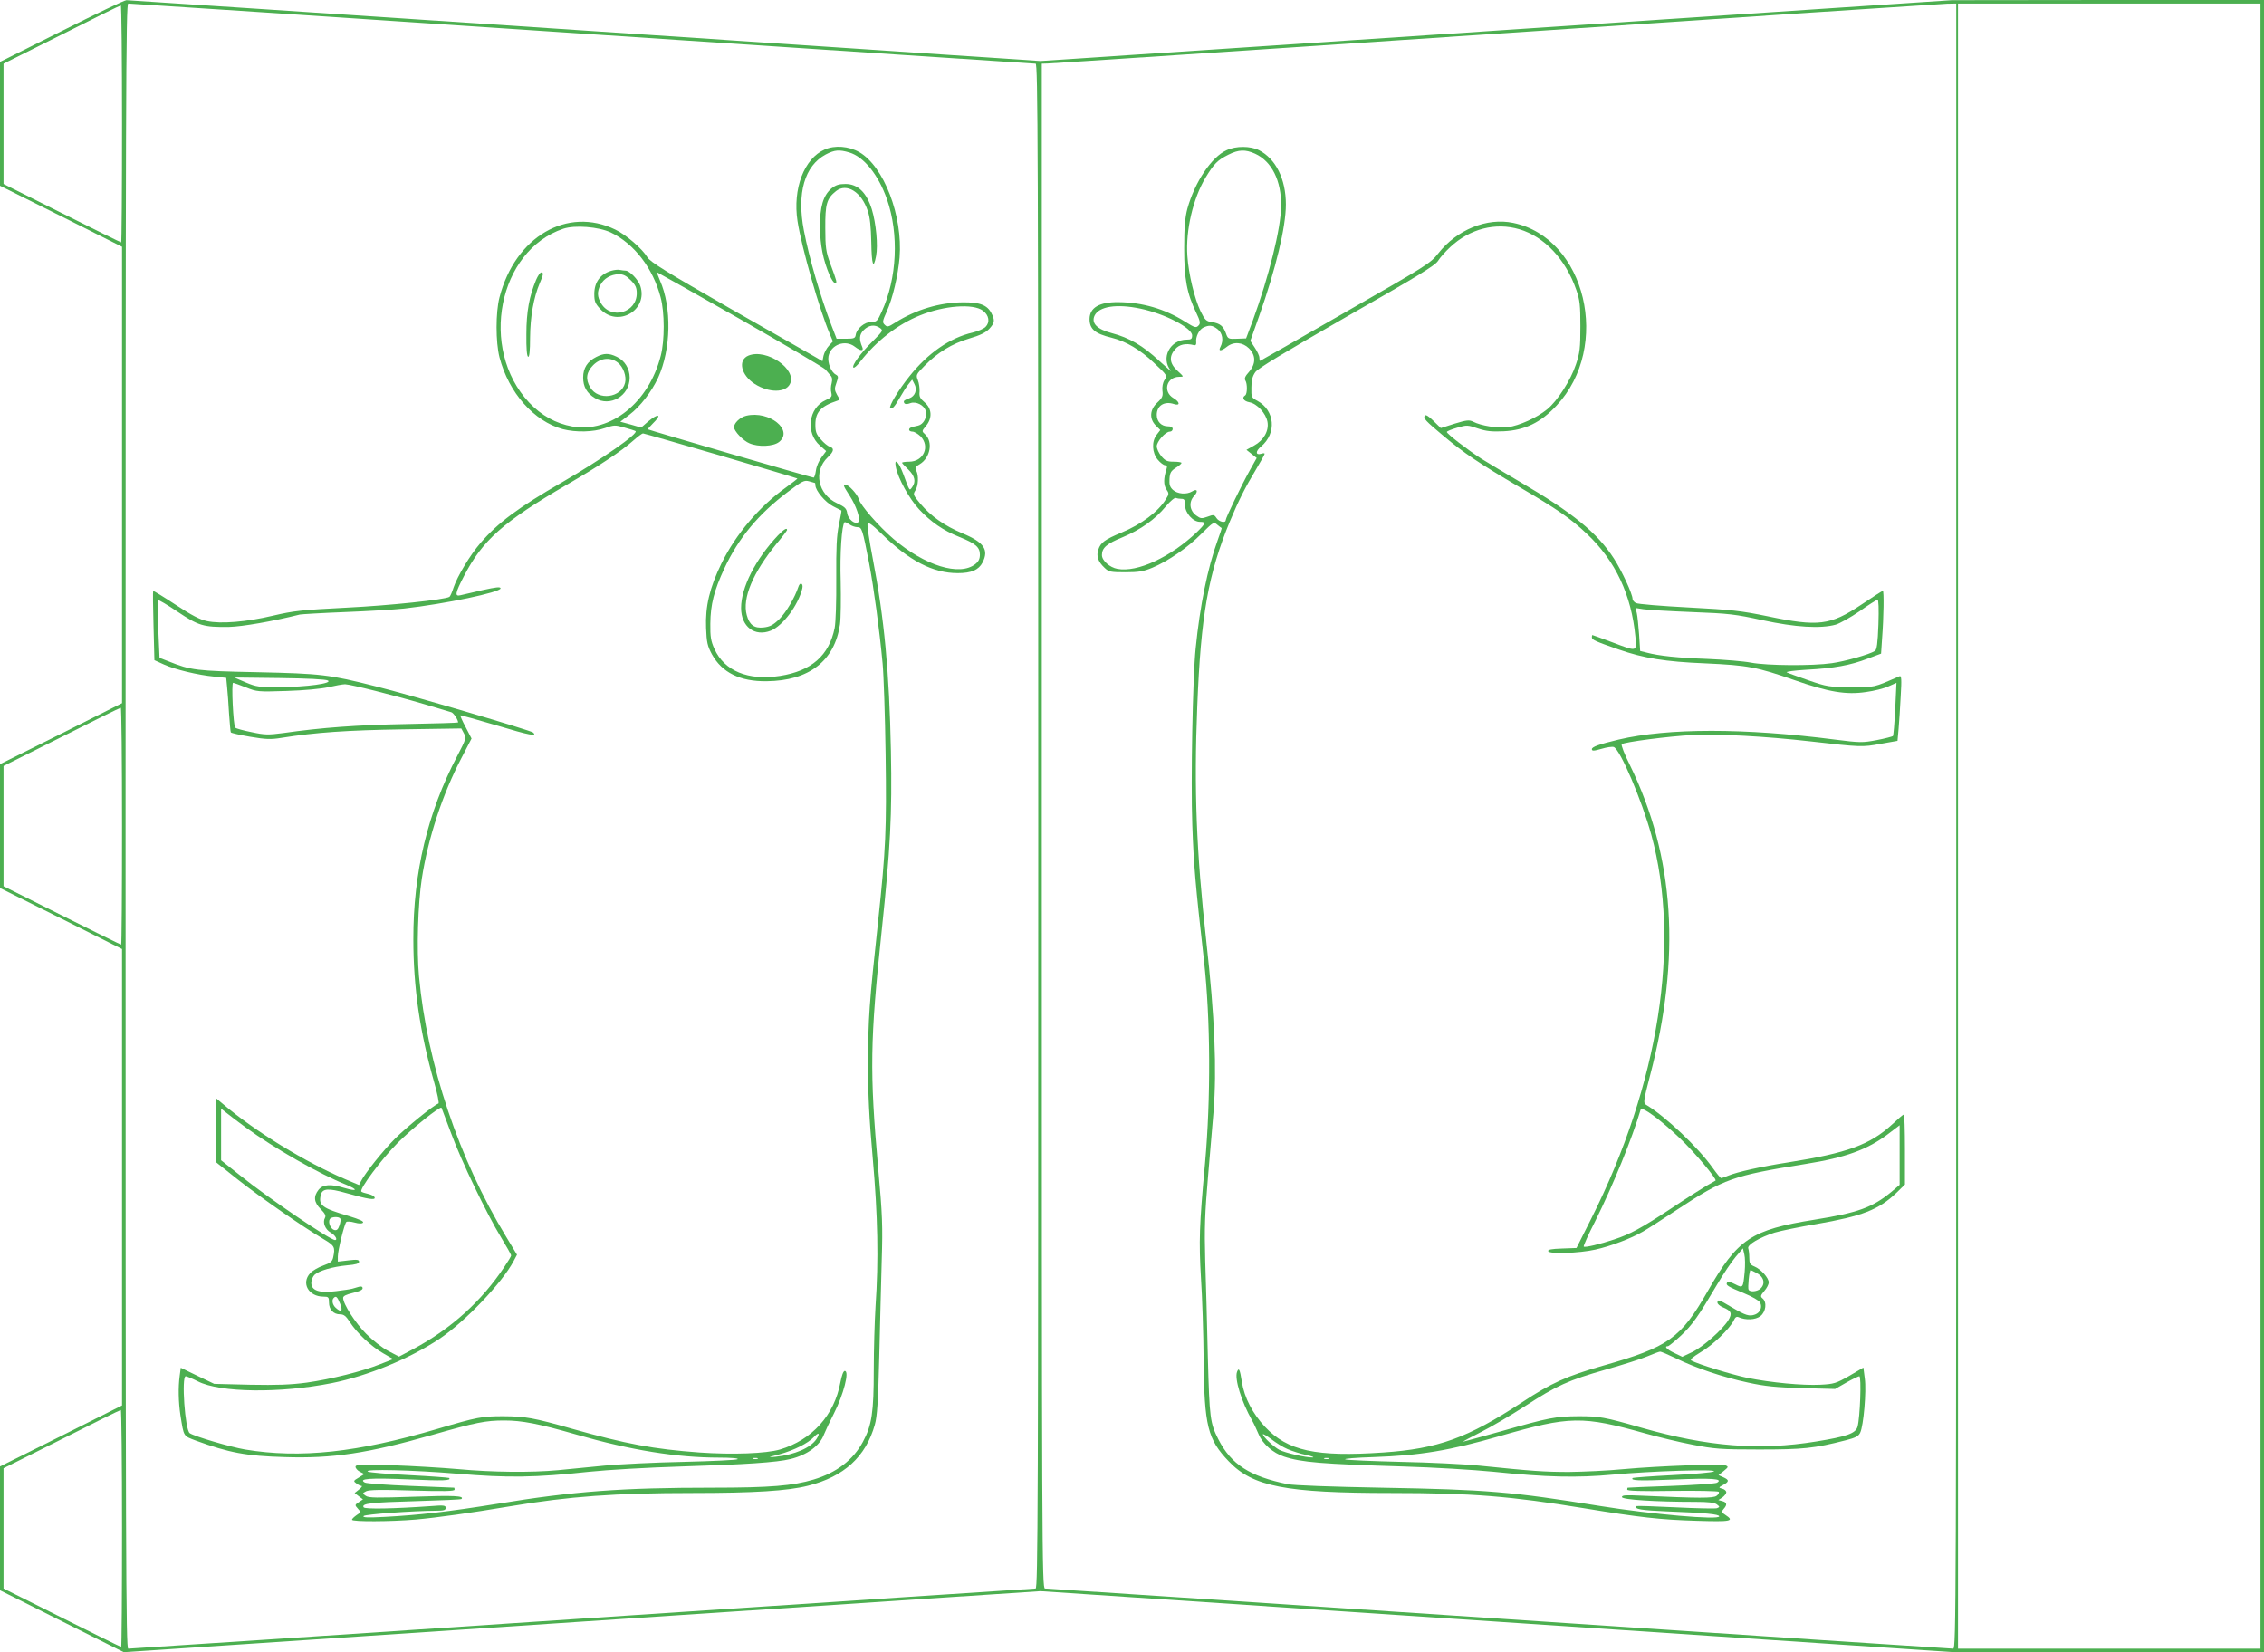 <?xml version="1.0" standalone="no"?>
<!DOCTYPE svg PUBLIC "-//W3C//DTD SVG 20010904//EN"
 "http://www.w3.org/TR/2001/REC-SVG-20010904/DTD/svg10.dtd">
<svg version="1.0" xmlns="http://www.w3.org/2000/svg"
 width="1280pt" height="934pt" viewBox="0 0 1280 934"
 preserveAspectRatio="xMidYMid meet">
<g transform="translate(0,934) scale(0.1,-0.1)"
fill="#4caf50" stroke="none">
<path d="M348 9164 l-348 -174 0 -350 0 -350 345 -172 345 -173 0 -1290 0
-1290 -345 -173 -345 -172 0 -350 0 -350 345 -172 345 -173 0 -1290 0 -1290
-345 -173 -345 -172 0 -350 0 -350 350 -175 350 -175 2591 173 2591 172 2577
-172 2576 -172 883 -1 882 0 0 4670 0 4670 -882 0 -883 -1 -2576 -172 -2577
-172 -2573 172 c-1416 94 -2583 172 -2594 172 -11 0 -176 -79 -367 -175z
m2942 -14 c1402 -93 2556 -170 2565 -170 13 0 15 -450 15 -4310 0 -3860 -2
-4310 -15 -4310 -9 0 -1163 -77 -2565 -170 -1402 -94 -2556 -170 -2565 -170
-13 0 -15 485 -15 4650 0 4165 2 4650 15 4650 9 0 1163 -76 2565 -170z m7770
-4480 c0 -4422 -1 -4650 -17 -4650 -10 0 -1165 76 -2568 170 -1402 93 -2558
170 -2567 170 -17 0 -18 212 -18 4310 l0 4310 33 1 c17 0 1157 76 2532 168
1375 93 2524 169 2553 170 l52 1 0 -4650z m1720 0 l0 -4650 -855 0 -855 0 0
4650 0 4650 855 0 855 0 0 -4650z m-12090 3970 c0 -368 -2 -670 -5 -670 -3 0
-154 74 -335 165 l-330 165 0 340 0 340 328 164 c180 91 330 165 335 165 4 1
7 -300 7 -669z m0 -3970 c0 -368 -2 -670 -5 -670 -3 0 -154 74 -335 165 l-330
165 0 340 0 340 328 164 c180 91 330 165 335 165 4 1 7 -300 7 -669z m0 -3970
c0 -369 -2 -670 -5 -670 -3 0 -154 74 -335 165 l-330 165 0 340 0 340 328 164
c180 91 330 165 335 165 4 1 7 -300 7 -669z"/>
<path d="M4663 8495 c-117 -51 -182 -222 -154 -405 23 -149 124 -501 182 -637
l18 -43 -23 -25 c-13 -14 -26 -39 -30 -56 l-6 -31 -32 19 c-18 11 -237 135
-486 277 -365 209 -456 265 -472 292 -31 50 -119 126 -181 156 -271 132 -566
-39 -655 -383 -22 -85 -22 -252 0 -339 52 -200 195 -362 358 -406 74 -19 172
-17 238 6 52 18 58 18 110 3 30 -8 58 -17 63 -20 20 -12 -190 -159 -413 -288
-251 -145 -365 -230 -463 -344 -59 -68 -131 -188 -153 -253 -8 -26 -19 -50
-23 -52 -26 -16 -337 -49 -580 -61 -255 -13 -300 -18 -416 -45 -152 -36 -296
-48 -375 -31 -41 9 -87 33 -178 93 -67 44 -124 79 -126 77 -2 -2 -1 -91 2
-198 l5 -193 55 -25 c65 -29 191 -59 284 -68 l67 -7 5 -52 c3 -28 8 -96 11
-151 4 -55 8 -102 10 -105 2 -4 52 -15 110 -25 89 -15 116 -16 177 -6 193 31
373 43 685 48 l331 5 15 -28 c14 -26 12 -32 -38 -128 -167 -318 -249 -660
-248 -1036 0 -273 37 -525 117 -806 19 -66 30 -121 25 -122 -29 -11 -177 -131
-243 -196 -71 -71 -170 -195 -195 -243 l-11 -22 -78 33 c-227 97 -509 270
-689 423 l-43 36 0 -181 0 -181 127 -101 c126 -99 357 -260 481 -334 64 -38
68 -46 56 -103 -5 -24 -14 -32 -56 -47 -28 -10 -61 -29 -74 -43 -53 -57 -9
-133 75 -133 28 0 31 -3 31 -33 0 -40 25 -67 63 -67 21 0 33 -10 54 -42 38
-61 122 -140 189 -178 l57 -33 -74 -29 c-103 -41 -275 -84 -415 -104 -91 -12
-167 -15 -321 -12 l-202 5 -94 45 -95 46 -6 -45 c-9 -66 -7 -149 4 -223 20
-124 15 -116 88 -144 186 -68 284 -87 501 -93 272 -9 469 21 837 126 244 70
301 81 405 81 100 0 194 -18 409 -80 307 -88 566 -130 805 -130 70 0 114 -4
105 -9 -8 -5 -145 -11 -305 -15 -159 -3 -360 -13 -445 -21 -85 -8 -204 -20
-265 -26 -153 -14 -370 -12 -565 6 -91 8 -258 18 -373 22 -180 5 -207 4 -207
-9 0 -8 11 -21 25 -28 l25 -13 -32 -20 c-31 -18 -31 -20 -13 -33 10 -8 24 -14
29 -14 6 0 0 -9 -14 -20 l-25 -20 23 -18 24 -18 -24 -16 c-22 -15 -23 -16 -5
-36 18 -20 18 -21 -7 -37 -14 -10 -26 -21 -26 -26 0 -12 218 -11 360 1 123 11
308 37 535 75 331 56 598 75 1029 75 349 0 541 12 654 41 204 51 327 164 378
345 13 46 19 129 25 384 4 179 11 424 14 545 6 192 4 258 -20 520 -49 550 -46
721 20 1345 49 465 59 653 52 1015 -9 450 -38 752 -103 1089 -19 98 -32 186
-29 194 4 12 23 -1 78 -54 158 -155 292 -224 432 -224 77 0 118 18 140 60 37
72 9 114 -113 165 -101 42 -179 97 -239 168 -40 48 -42 52 -28 74 17 26 20 85
5 113 -8 16 -5 22 20 36 60 36 76 127 30 169 -19 17 -19 18 5 47 37 44 34 98
-7 133 -27 23 -32 33 -29 62 1 19 -3 48 -10 65 -11 28 -10 31 37 79 74 76 156
126 253 155 62 18 94 34 114 55 31 34 33 48 12 89 -24 46 -66 62 -162 61 -130
-1 -265 -41 -382 -115 -39 -25 -45 -26 -59 -12 -14 13 -13 21 11 74 34 75 64
203 73 306 19 235 -89 516 -228 596 -60 34 -138 40 -195 15z m139 -17 c83 -25
164 -126 213 -265 68 -197 57 -446 -30 -635 -24 -54 -29 -58 -59 -58 -38 0
-83 -38 -88 -73 -3 -19 -9 -22 -56 -22 l-52 0 -29 75 c-64 168 -126 380 -156
537 -41 212 4 366 124 430 50 26 76 28 133 11z m-1349 -452 c132 -63 239 -202
282 -367 23 -85 23 -244 1 -329 -67 -265 -284 -439 -500 -401 -94 17 -175 62
-245 136 -284 304 -174 859 194 982 66 22 199 11 268 -21z m735 -492 c257
-147 472 -274 479 -283 7 -9 19 -23 27 -32 11 -11 13 -23 8 -45 -5 -16 -6 -40
-2 -54 5 -22 1 -27 -32 -42 -97 -44 -115 -185 -32 -257 l35 -31 -26 -35 c-15
-19 -29 -52 -32 -75 -3 -22 -9 -40 -13 -40 -10 0 -933 269 -937 273 -1 2 11
16 27 32 55 53 34 62 -26 12 l-39 -34 -59 17 -59 16 51 39 c62 47 125 129 163
210 73 160 78 397 10 550 -11 25 -18 45 -15 45 2 0 215 -120 472 -266z m1369
50 c35 -26 41 -66 15 -92 -11 -11 -44 -25 -73 -32 -128 -29 -254 -117 -358
-248 -61 -76 -117 -169 -108 -179 10 -9 25 7 55 60 16 28 38 63 49 76 l20 25
12 -23 c19 -34 5 -71 -29 -83 -17 -5 -30 -13 -30 -17 0 -16 13 -19 37 -10 32
12 79 -12 87 -45 9 -35 -13 -75 -43 -82 -43 -9 -51 -13 -51 -24 0 -5 8 -10 19
-10 10 0 30 -12 45 -26 56 -57 18 -144 -64 -144 -22 0 -40 -3 -40 -6 0 -3 16
-20 35 -38 37 -36 45 -69 22 -100 -16 -22 -13 -26 -52 79 -25 67 -51 89 -40
34 12 -63 76 -179 131 -238 66 -71 137 -120 227 -156 92 -37 117 -58 117 -100
0 -24 -7 -39 -26 -54 -89 -70 -285 -9 -462 142 -84 72 -188 191 -197 226 -7
26 -57 81 -74 81 -16 0 -14 -5 23 -63 37 -56 63 -134 49 -148 -17 -17 -58 15
-63 49 -4 28 -13 36 -57 57 -109 50 -136 181 -53 260 35 33 38 51 11 60 -11 3
-34 22 -50 41 -26 29 -31 43 -31 84 0 70 31 104 122 134 17 5 17 7 0 35 -14
26 -15 34 -3 67 12 33 11 38 -3 46 -28 15 -48 67 -42 104 13 66 95 96 149 54
32 -25 52 -26 42 -2 -19 44 -17 71 8 96 29 29 63 33 92 12 19 -14 17 -17 -40
-74 -69 -68 -121 -139 -110 -150 4 -4 21 11 38 33 90 116 213 212 338 262 138
56 300 68 356 27z m-1482 -820 c236 -69 431 -127 433 -129 2 -1 -28 -24 -65
-51 -150 -107 -283 -264 -364 -429 -67 -137 -92 -243 -87 -365 3 -82 8 -102
33 -149 57 -103 159 -154 309 -152 240 2 385 115 415 321 5 36 6 146 4 245 -5
157 6 317 22 333 2 2 14 -3 27 -12 12 -9 33 -16 45 -16 26 0 29 -10 67 -205
26 -137 58 -373 76 -565 6 -63 14 -295 17 -515 6 -426 1 -534 -42 -940 -51
-469 -57 -560 -57 -800 -1 -180 6 -315 26 -540 29 -326 34 -580 16 -840 -5
-82 -10 -244 -10 -360 0 -239 -11 -312 -61 -405 -55 -103 -149 -175 -279 -214
-117 -35 -245 -46 -570 -46 -514 0 -786 -20 -1218 -91 -273 -44 -445 -64 -637
-74 -97 -5 -127 -4 -119 5 10 10 271 29 412 30 41 0 52 3 52 16 0 14 -11 16
-82 10 -211 -15 -375 -18 -382 -7 -14 22 41 28 294 35 140 4 257 9 259 12 18
18 -42 21 -267 13 -213 -7 -257 -7 -274 5 -20 14 -20 14 2 26 16 8 86 10 261
4 177 -5 239 -4 239 5 0 6 -1 11 -2 11 -2 0 -112 5 -246 10 -134 5 -250 14
-259 19 -40 22 28 27 245 18 200 -9 246 -7 231 8 -3 2 -104 10 -225 16 -120 6
-226 15 -234 20 -28 16 255 9 507 -12 283 -24 440 -22 743 11 106 11 330 24
525 30 357 11 538 23 614 42 95 23 167 76 190 140 7 18 32 71 56 118 54 106
89 240 61 240 -8 0 -17 -25 -25 -66 -34 -184 -160 -324 -341 -378 -78 -23
-269 -30 -455 -17 -260 19 -415 48 -720 134 -221 63 -264 70 -390 71 -120 0
-147 -5 -370 -71 -454 -134 -777 -169 -1090 -117 -82 14 -283 73 -312 92 -27
17 -48 322 -23 322 6 0 37 -13 69 -29 125 -64 464 -68 756 -10 205 41 440 138
609 250 145 97 355 317 420 440 l19 36 -61 101 c-268 441 -447 976 -493 1472
-14 149 -6 413 16 554 35 227 117 477 224 681 l57 110 -33 64 c-19 35 -32 65
-30 67 1 2 94 -24 206 -57 186 -56 231 -64 205 -40 -12 12 -695 213 -889 261
-265 67 -309 72 -670 80 -345 7 -377 11 -501 61 l-52 20 -7 160 c-4 88 -5 163
-1 166 3 3 52 -26 110 -65 118 -79 146 -88 291 -86 76 2 244 31 400 70 11 2
126 9 255 14 129 5 280 14 335 20 232 26 545 92 545 114 0 10 -25 7 -102 -10
-57 -13 -113 -26 -125 -29 -33 -8 -30 12 20 108 105 203 222 307 582 517 179
104 308 189 375 249 25 22 49 40 55 41 5 0 203 -57 440 -126z m532 -154 c2 0
3 -6 3 -13 0 -30 56 -97 100 -119 25 -13 46 -23 47 -24 2 0 -5 -36 -14 -80
-13 -62 -16 -128 -15 -304 1 -133 -3 -248 -9 -280 -32 -156 -131 -243 -309
-271 -180 -28 -315 28 -371 153 -20 44 -24 69 -23 143 1 108 21 186 79 311 80
172 193 308 359 433 82 62 93 68 121 60 16 -5 31 -9 32 -9z m-2753 -1117 c28
-16 -122 -37 -274 -37 -115 -1 -130 1 -190 26 l-65 28 255 -3 c157 -2 262 -7
274 -14z m-463 -39 c62 -25 69 -25 229 -20 99 3 193 12 235 21 39 9 82 17 96
17 32 -1 273 -61 449 -113 74 -22 142 -42 151 -45 13 -3 39 -43 39 -58 0 -2
-132 -6 -292 -9 -276 -5 -480 -20 -697 -51 -84 -11 -104 -11 -178 5 -47 9 -88
21 -93 25 -11 12 -23 254 -12 254 4 0 37 -12 73 -26z m1159 -2519 c58 -158
200 -454 284 -592 31 -51 56 -96 56 -100 0 -5 -17 -33 -38 -64 -129 -195 -302
-351 -515 -465 l-81 -43 -61 32 c-33 17 -89 61 -125 97 -61 61 -130 168 -130
203 0 11 18 19 55 28 35 8 55 17 55 26 0 10 -7 12 -20 9 -11 -3 -28 -8 -38
-11 -10 -3 -51 -9 -92 -14 -95 -12 -140 3 -140 47 0 16 9 37 19 46 26 23 101
45 183 53 50 4 68 10 68 20 0 12 -11 14 -60 8 l-60 -7 0 29 c0 35 37 184 48
195 4 4 25 3 46 -3 26 -7 42 -7 48 -1 7 7 -19 19 -78 37 -153 45 -175 61 -160
121 9 36 43 38 142 10 127 -36 168 -42 162 -25 -2 7 -19 16 -37 20 -17 4 -35
9 -38 13 -13 13 115 185 207 277 79 79 237 206 246 197 1 -2 25 -66 54 -143z
m-1160 31 c162 -118 414 -262 569 -324 67 -28 61 -39 -10 -18 -80 24 -123 21
-148 -10 -30 -38 -26 -71 12 -109 25 -25 31 -38 24 -50 -14 -26 1 -65 33 -83
26 -15 41 -42 24 -42 -28 0 -381 240 -536 365 l-108 86 0 146 0 146 33 -26
c17 -14 66 -51 107 -81z m534 -515 c3 -5 1 -22 -5 -39 -8 -23 -15 -29 -30 -25
-20 6 -36 44 -24 62 8 13 52 15 59 2z m-1 -481 c17 -43 7 -52 -25 -23 -18 16
-24 44 -11 56 13 13 20 6 36 -33z m2693 -765 c-32 -49 -123 -89 -230 -100 -48
-5 -47 -4 22 14 82 23 160 62 193 97 28 30 37 23 15 -11z m-333 -112 c-7 -2
-19 -2 -25 0 -7 3 -2 5 12 5 14 0 19 -2 13 -5z"/>
<path d="M4701 8275 c-47 -40 -66 -104 -65 -220 1 -102 18 -185 54 -270 11
-25 24 -45 31 -45 13 0 12 5 -27 110 -24 66 -28 90 -28 200 -1 137 8 168 61
210 60 47 144 -5 179 -112 13 -37 18 -90 20 -178 2 -126 12 -157 27 -78 12 61
0 186 -24 265 -30 95 -79 143 -149 143 -37 0 -55 -6 -79 -25z"/>
<path d="M3455 7809 c-62 -19 -95 -65 -95 -131 0 -41 5 -54 33 -84 99 -108
273 -8 227 130 -11 35 -61 86 -83 86 -7 0 -21 2 -32 4 -11 3 -33 0 -50 -5z
m111 -53 c27 -27 34 -42 34 -74 0 -110 -144 -151 -201 -58 -23 38 -24 67 -4
106 19 36 59 59 104 60 25 0 42 -9 67 -34z"/>
<path d="M3031 7758 c-38 -91 -55 -180 -55 -307 -1 -82 3 -125 10 -128 7 -2
11 32 11 109 1 118 20 225 54 306 22 50 23 62 9 62 -6 0 -19 -19 -29 -42z"/>
<path d="M3371 7322 c-50 -25 -74 -63 -74 -116 0 -52 21 -89 66 -116 86 -53
197 12 197 115 0 51 -28 97 -73 118 -45 22 -73 21 -116 -1z m122 -32 c31 -24
50 -78 41 -114 -21 -85 -152 -103 -197 -26 -28 46 -22 87 17 126 41 41 97 47
139 14z"/>
<path d="M4232 7330 c-62 -25 -43 -111 36 -161 79 -50 173 -50 198 0 42 83
-131 202 -234 161z"/>
<path d="M4220 6990 c-35 -8 -70 -41 -70 -65 0 -22 52 -77 87 -91 51 -22 135
-18 167 7 85 67 -54 179 -184 149z"/>
<path d="M4398 6313 c-127 -135 -208 -294 -208 -410 0 -106 77 -164 168 -128
69 28 155 144 178 238 7 30 -13 39 -22 10 -20 -61 -69 -144 -107 -182 -36 -35
-54 -44 -90 -48 -52 -6 -80 14 -95 70 -26 95 34 239 169 404 33 39 59 74 59
77 0 15 -19 3 -52 -31z"/>
<path d="M6935 8491 c-85 -38 -180 -180 -222 -331 -13 -50 -18 -102 -18 -225
0 -173 15 -253 70 -367 19 -39 22 -55 14 -65 -16 -19 -22 -17 -81 20 -113 71
-240 108 -375 109 -108 1 -162 -31 -163 -95 0 -57 30 -83 124 -106 81 -20 163
-68 241 -143 75 -70 75 -71 59 -96 -10 -15 -14 -38 -12 -60 4 -31 0 -41 -29
-68 -43 -40 -46 -92 -8 -130 l25 -25 -20 -26 c-30 -38 -27 -103 6 -142 14 -17
33 -31 41 -31 11 0 13 -6 8 -22 -17 -53 -17 -89 -1 -114 16 -23 16 -27 -3 -57
-43 -70 -138 -141 -249 -187 -96 -40 -119 -57 -132 -96 -13 -38 -2 -69 35
-104 24 -23 34 -25 118 -25 76 0 103 5 153 26 88 37 199 113 277 192 68 67 69
68 90 50 12 -10 23 -18 24 -18 1 -1 -9 -32 -23 -70 -56 -154 -100 -369 -124
-610 -17 -165 -28 -750 -19 -1000 8 -224 17 -331 66 -765 37 -332 39 -778 6
-1145 -33 -357 -35 -442 -23 -650 7 -104 14 -314 15 -465 4 -371 23 -447 142
-571 136 -143 320 -179 922 -179 450 0 671 -18 1086 -86 316 -52 432 -65 638
-71 195 -6 215 -2 162 33 -23 15 -24 18 -10 34 21 23 19 37 -7 44 l-23 6 23
15 c12 9 22 22 22 29 0 8 -10 17 -22 20 -23 6 -23 7 5 22 34 18 34 28 0 43
l-27 12 30 24 c26 21 27 24 10 31 -26 10 -376 -3 -575 -21 -91 -9 -230 -15
-310 -16 -142 0 -207 5 -511 36 -80 8 -278 18 -440 21 -162 4 -304 10 -314 14
-11 4 61 10 160 13 263 9 430 37 714 119 397 114 465 115 825 14 72 -20 191
-49 265 -63 123 -24 157 -27 375 -27 248 0 311 6 490 52 55 14 73 23 82 43 19
39 36 236 26 306 l-8 62 -80 -47 c-74 -42 -86 -46 -163 -50 -102 -5 -278 12
-414 39 -89 19 -278 77 -316 98 -9 5 9 20 53 47 67 38 167 135 188 181 7 16
15 22 26 17 40 -18 96 -16 124 6 31 24 38 79 12 100 -13 11 -12 16 10 42 14
16 25 38 25 48 0 26 -44 75 -80 90 -26 11 -30 18 -30 50 0 21 -3 45 -6 53 -7
20 65 62 149 89 34 10 140 32 235 48 261 45 354 81 455 178 l47 46 0 198 c0
109 -3 198 -6 198 -4 0 -33 -25 -65 -55 -126 -116 -254 -163 -589 -216 -151
-23 -288 -54 -339 -75 -18 -8 -37 -14 -40 -14 -4 0 -25 26 -48 58 -82 116
-268 292 -377 357 -16 9 -14 23 23 165 176 673 139 1236 -114 1755 -30 60 -51
113 -46 118 12 12 265 45 401 52 145 7 409 -7 665 -36 287 -33 294 -33 397
-14 l96 17 6 67 c3 36 9 120 12 185 6 99 4 118 -7 113 -150 -65 -136 -62 -274
-61 -123 0 -136 2 -240 38 -60 21 -116 41 -123 45 -8 4 43 11 112 15 153 8
248 25 346 63 l75 28 6 90 c9 115 11 265 4 265 -3 0 -58 -35 -123 -79 -174
-116 -242 -125 -527 -65 -151 31 -202 37 -449 50 -153 8 -287 19 -297 25 -10
5 -19 16 -19 23 0 28 -60 158 -105 228 -94 146 -234 260 -530 433 -82 48 -181
108 -220 132 -79 51 -195 141 -195 151 0 4 26 15 58 24 55 16 59 16 117 -4 48
-16 78 -19 147 -16 119 6 209 49 298 145 312 333 166 948 -245 1033 -148 31
-318 -38 -424 -173 -44 -56 -66 -69 -525 -332 -263 -151 -480 -275 -482 -275
-2 0 -4 8 -4 19 0 10 -12 35 -26 56 l-25 38 50 141 c94 266 151 503 151 630 0
144 -57 258 -152 307 -48 24 -130 25 -183 0z m161 -20 c94 -43 149 -152 147
-296 -1 -126 -69 -398 -160 -647 l-38 -101 -51 -2 c-49 -2 -52 -1 -63 31 -15
41 -33 56 -79 63 -33 5 -40 12 -64 61 -34 70 -68 209 -75 314 -10 144 32 324
103 442 47 78 68 99 128 129 59 30 97 31 152 6z m1494 -427 c142 -42 262 -170
322 -343 20 -57 23 -86 23 -206 0 -122 -3 -150 -25 -215 -29 -88 -104 -206
-163 -254 -59 -48 -157 -92 -222 -101 -58 -7 -151 8 -196 31 -22 11 -36 10
-105 -11 l-78 -25 -42 41 c-27 27 -44 37 -49 29 -9 -15 4 -29 107 -115 113
-95 200 -154 426 -287 217 -127 291 -178 385 -267 160 -151 251 -345 273 -580
8 -87 12 -86 -133 -31 -59 22 -108 40 -110 40 -2 0 -3 -6 -3 -13 0 -14 21 -23
150 -68 143 -50 266 -70 491 -79 242 -11 292 -21 502 -94 195 -68 294 -85 407
-68 45 6 101 20 127 32 l45 20 -7 -148 c-4 -81 -10 -150 -13 -153 -4 -3 -45
-14 -92 -23 -80 -15 -93 -15 -235 3 -511 66 -945 66 -1224 0 -109 -26 -151
-41 -151 -54 0 -11 10 -11 55 2 29 9 61 13 69 10 36 -14 158 -300 212 -496
168 -615 44 -1408 -340 -2171 l-83 -165 -82 -3 c-59 -2 -81 -6 -78 -15 6 -17
174 -12 267 9 86 19 202 63 269 102 25 14 113 71 195 125 264 174 313 191 724
257 226 36 349 81 465 168 l67 51 0 -168 0 -169 -47 -40 c-107 -88 -190 -118
-434 -157 -358 -57 -435 -108 -604 -404 -153 -267 -222 -316 -591 -421 -206
-59 -292 -97 -460 -208 -306 -201 -475 -262 -784 -283 -380 -26 -540 9 -668
145 -70 75 -117 165 -131 255 -11 71 -17 82 -27 56 -15 -39 24 -167 85 -275
11 -19 27 -55 37 -78 22 -54 82 -106 143 -126 99 -33 215 -42 671 -56 173 -5
405 -19 515 -30 298 -31 470 -35 675 -16 210 20 592 32 570 18 -8 -6 -114 -15
-234 -21 -121 -6 -222 -14 -225 -16 -15 -15 31 -17 231 -9 218 9 284 5 245
-18 -9 -5 -126 -13 -259 -18 -134 -5 -244 -9 -245 -10 -2 0 -3 -5 -3 -11 0 -7
77 -10 254 -7 140 2 258 -1 263 -5 4 -5 -1 -15 -12 -23 -19 -14 -95 -14 -427
1 -87 4 -108 3 -108 -8 0 -15 193 -27 416 -27 71 0 106 -4 120 -14 18 -14 18
-15 1 -22 -10 -3 -115 -1 -234 5 -119 6 -218 9 -220 7 -17 -17 27 -24 174 -30
215 -8 293 -16 293 -28 0 -22 -383 12 -670 58 -507 82 -637 93 -1240 104 -276
5 -498 13 -530 20 -214 44 -319 111 -392 254 -46 91 -50 118 -59 461 -4 182
-11 429 -15 550 -5 182 -2 264 16 475 12 140 26 305 31 365 19 239 7 535 -41
965 -56 505 -70 857 -51 1325 20 515 62 751 185 1049 47 113 86 191 147 292
27 45 49 85 49 89 0 3 -9 4 -19 0 -33 -10 -34 14 -1 41 89 75 78 204 -21 258
-34 18 -35 21 -34 75 0 41 6 64 22 87 15 22 162 110 517 314 395 225 500 289
516 315 11 18 42 53 69 78 111 104 256 141 391 101z m-2141 -449 c137 -29 291
-109 291 -151 0 -20 -5 -24 -30 -24 -95 0 -149 -104 -91 -175 9 -11 -20 14
-65 55 -92 86 -170 131 -269 157 -83 22 -116 56 -97 98 25 53 125 69 261 40z
m435 -116 c28 -22 35 -64 16 -100 -14 -26 4 -25 37 1 38 30 88 26 124 -9 40
-40 40 -88 0 -134 -21 -23 -27 -37 -20 -48 12 -19 11 -76 -1 -84 -21 -13 -9
-33 24 -39 43 -8 93 -62 102 -111 9 -50 -21 -104 -76 -134 l-43 -24 29 -23 29
-23 -38 -68 c-46 -82 -137 -270 -137 -283 0 -19 -38 -10 -52 11 -13 20 -17 21
-51 8 -34 -12 -39 -11 -64 7 -38 28 -43 77 -12 110 25 27 18 44 -11 26 -31
-19 -83 -15 -109 9 -17 16 -21 30 -19 62 2 35 9 45 35 62 18 11 32 23 33 28 0
4 -20 7 -44 7 -37 0 -48 5 -70 31 -14 17 -26 42 -26 56 0 27 49 83 74 83 9 0
16 7 16 15 0 10 -10 15 -27 15 -37 0 -63 27 -63 65 0 52 43 79 97 61 36 -12
35 11 -2 33 -63 37 -40 121 33 121 26 0 26 0 -11 34 -45 41 -49 81 -13 122 23
27 60 35 106 23 10 -3 14 3 13 16 -4 31 16 71 40 83 33 16 52 14 81 -9z m-203
-959 c15 0 19 -7 19 -36 0 -44 45 -94 84 -94 36 0 33 -9 -16 -57 -150 -143
-338 -230 -450 -209 -44 8 -88 47 -88 78 0 41 26 64 117 101 102 43 183 100
244 174 25 30 50 51 57 48 8 -3 22 -5 33 -5z m3939 -710 c-4 -108 -9 -143 -20
-150 -32 -20 -170 -59 -243 -69 -111 -16 -367 -14 -457 3 -41 8 -151 17 -245
21 -167 6 -275 17 -346 36 l-36 9 -6 93 c-4 50 -9 105 -13 121 l-7 29 45 -7
c25 -4 148 -11 274 -16 209 -8 244 -12 399 -46 185 -40 328 -49 414 -25 23 7
84 41 135 76 50 36 96 64 101 65 6 0 8 -50 5 -140z m-1123 -2904 c81 -77 212
-232 202 -240 -2 -1 -26 -15 -54 -31 -27 -16 -117 -73 -199 -128 -164 -108
-229 -144 -321 -174 -77 -26 -165 -47 -171 -40 -3 3 26 68 65 144 100 201 209
468 257 631 6 20 112 -58 221 -162z m367 -755 c-9 -93 -9 -94 -54 -71 -27 14
-41 16 -46 9 -8 -14 4 -22 99 -61 44 -18 83 -41 88 -51 14 -26 1 -57 -28 -68
-33 -12 -53 -6 -134 42 -72 43 -79 45 -79 25 0 -7 13 -19 30 -26 49 -20 55
-35 31 -74 -34 -54 -144 -151 -205 -180 l-55 -26 -46 22 c-42 20 -58 38 -35
38 5 0 38 27 74 60 65 62 97 107 205 290 34 58 81 128 104 155 l41 48 8 -34
c5 -19 5 -63 2 -98z m65 -6 c43 -21 54 -61 25 -89 -17 -17 -59 -22 -68 -7 -6
9 4 111 11 111 2 0 17 -7 32 -15z m-453 -484 c112 -55 267 -107 408 -137 96
-21 159 -27 306 -31 l185 -5 63 36 c35 20 69 36 74 36 13 0 4 -237 -10 -285
-10 -38 -61 -56 -235 -84 -321 -52 -611 -29 -983 77 -215 62 -242 66 -359 66
-130 -1 -164 -7 -438 -85 -115 -32 -212 -59 -215 -59 -4 0 40 24 98 53 58 29
170 95 249 146 183 119 247 148 461 209 96 27 202 61 235 75 33 14 65 26 70
26 6 1 47 -17 91 -38z m-2196 -513 c25 -11 72 -26 105 -33 33 -7 49 -14 35
-14 -38 -1 -154 26 -187 43 -31 16 -93 74 -93 88 0 4 21 -8 48 -28 26 -20 67
-46 92 -56z m233 -55 c-7 -2 -19 -2 -25 0 -7 3 -2 5 12 5 14 0 19 -2 13 -5z"/>
</g>
</svg>
